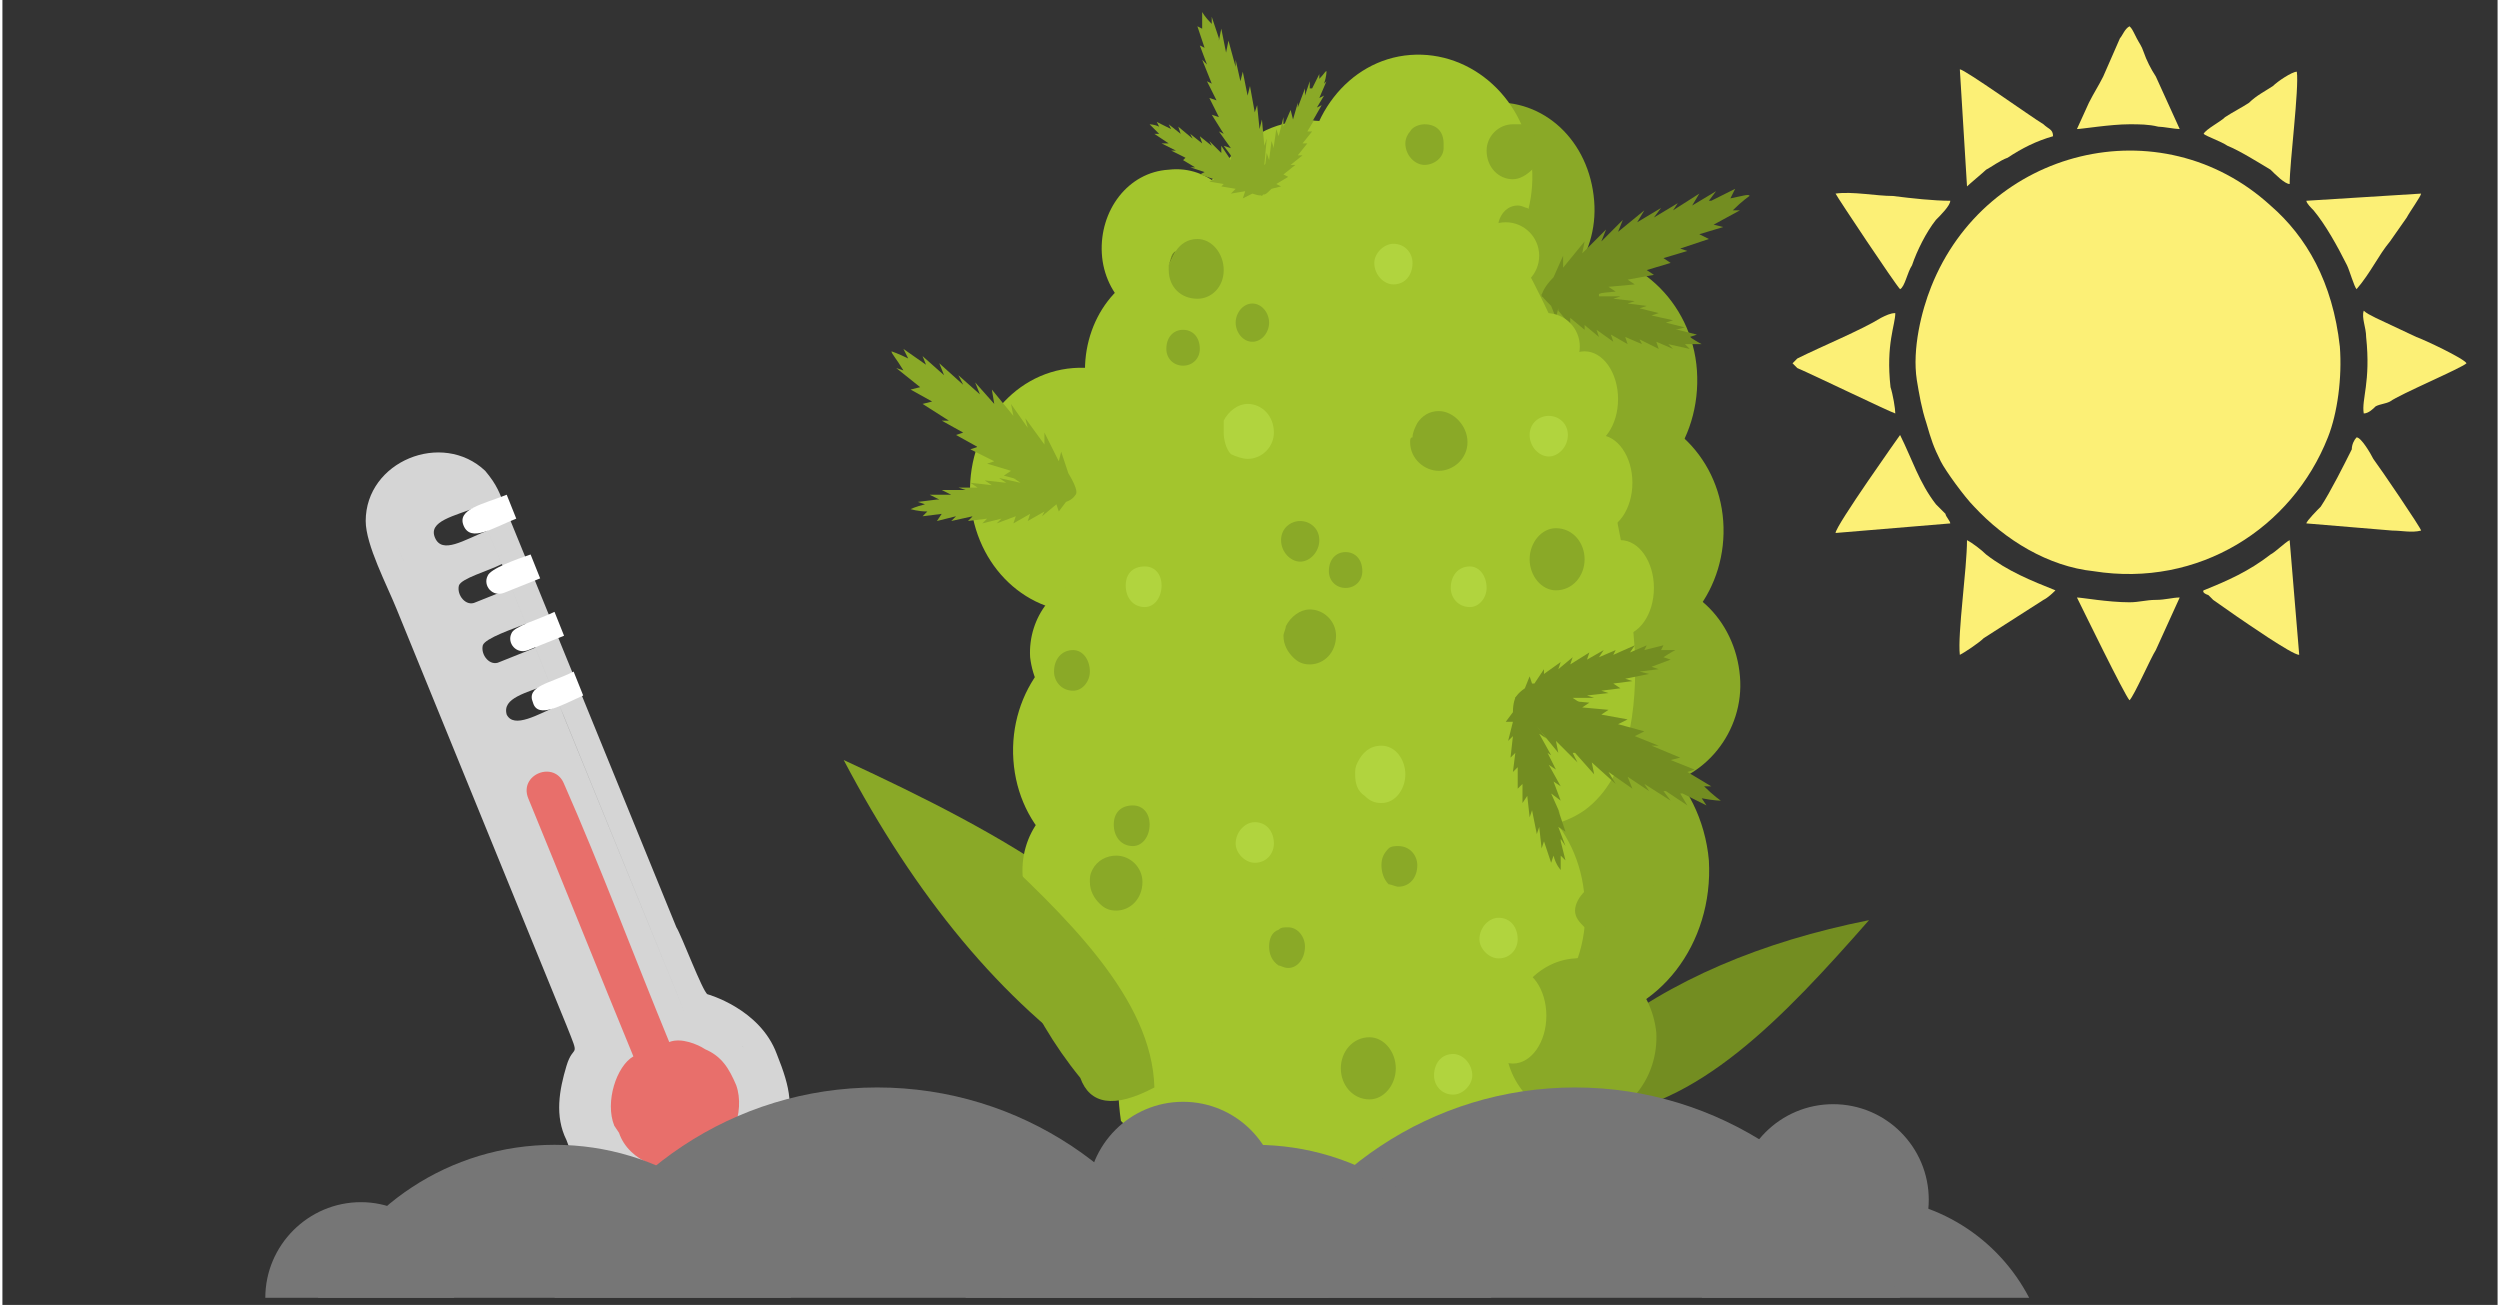<?xml version="1.0" encoding="UTF-8"?>
<!DOCTYPE svg PUBLIC "-//W3C//DTD SVG 1.1//EN" "http://www.w3.org/Graphics/SVG/1.1/DTD/svg11.dtd">
<!-- Creator: CorelDRAW 2017 -->
<svg xmlns="http://www.w3.org/2000/svg" xml:space="preserve" width="364px" height="190px" version="1.1" style="shape-rendering:geometricPrecision; text-rendering:geometricPrecision; image-rendering:optimizeQuality; fill-rule:evenodd; clip-rule:evenodd"
viewBox="0 0 10.44 5.46"
 xmlns:xlink="http://www.w3.org/1999/xlink">
 <rect x="0" y="0" width="10.44" height="5.46" fill="#333333" stroke="none"/>
 <defs>
  <style type="text/css">
   <![CDATA[
    .fil0 {fill:none}
    .fil12 {fill:#767676}
    .fil13 {fill:#FCF076}
    .fil1 {fill:#E86F6B}
    .fil2 {fill:#D5D5D5}
    .fil3 {fill:#738D21}
    .fil8 {fill:#8AA927}
    .fil5 {fill:#A3C52D}
    .fil4 {fill:#FECC00}
    .fil14 {fill:white}
    .fil11 {fill:#738D21;fill-rule:nonzero}
    .fil10 {fill:#738D22;fill-rule:nonzero}
    .fil7 {fill:#8AA927;fill-rule:nonzero}
    .fil9 {fill:#A3C52D;fill-rule:nonzero}
    .fil6 {fill:#B1D43E;fill-rule:nonzero}
   ]]>
  </style>
 </defs>
 <g id="Слой_x0020_1">
  <rect class="fil0" width="10.44" height="5.46"/>
  <path class="fil1" d="M2.58 4.39c-0.07,0.04 -0.07,0.21 -0.03,0.32l0.02 0.04c0.05,0.12 0.22,0.19 0.35,0.14l0.04 -0.01c0.12,-0.05 0.2,-0.22 0.15,-0.34 -0.03,-0.08 -0.06,-0.13 -0.14,-0.17 -0.04,-0.02 -0.11,-0.05 -0.16,-0.03 -0.15,-0.37 -0.36,-0.85 -0.51,-1.21 -0.05,-0.11 -0.21,-0.05 -0.17,0.06 0.15,0.37 0.3,0.84 0.45,1.2z"/>
  <path class="fil2" d="M2.64 4.42c-0.07,0.04 -0.12,0.19 -0.08,0.29l0.02 0.03c0.04,0.12 0.2,0.18 0.32,0.14l0.03 -0.02c0.12,-0.04 0.18,-0.21 0.14,-0.32 -0.03,-0.07 -0.06,-0.12 -0.13,-0.15 -0.03,-0.02 -0.1,-0.05 -0.15,-0.03 -0.14,-0.34 -0.29,-0.74 -0.44,-1.08 -0.04,-0.1 -0.19,-0.04 -0.15,0.06 0.14,0.34 0.3,0.74 0.44,1.08zm-0.35 -1.56l0.04 0.09 0.02 0.05 -0.02 -0.05 0.02 0.05 0.51 1.25 -0.53 -1.3c-0.09,0.04 -0.19,0.1 -0.22,0.04 -0.02,-0.07 0.08,-0.09 0.18,-0.13l-0.06 -0.15 -0.15 0.06c-0.04,0.02 -0.08,-0.03 -0.07,-0.07 0.01,-0.03 0.13,-0.07 0.18,-0.09l-0.06 -0.15 -0.15 0.06c-0.04,0.02 -0.08,-0.03 -0.07,-0.07 0.01,-0.03 0.12,-0.06 0.18,-0.09l-0.06 -0.14c-0.1,0.04 -0.19,0.1 -0.22,0.03 -0.03,-0.07 0.08,-0.09 0.18,-0.13 -0.04,-0.08 -0.12,-0.12 -0.18,-0.12 0.06,0 0.14,0.04 0.18,0.12l0.04 0.1 0.06 0.14 0.04 0.1 0.06 0.15 0.04 0.1 0.06 0.15c0,0 0,0 0,0zm0.75 1.47c0.01,0.01 0.01,0.01 0.02,0.01 -0.01,0 -0.01,0 -0.02,-0.01zm0.02 0.02c0.01,0 0.01,0.01 0.02,0.01 0.03,0.03 0.06,0.07 0.08,0.12 0.02,0.05 0.03,0.11 0.02,0.16 0.01,-0.05 0,-0.11 -0.02,-0.16 -0.02,-0.05 -0.05,-0.09 -0.08,-0.12 -0.01,0 -0.01,-0.01 -0.02,-0.01zm0.11 0.36c0,0.01 0,0.02 0,0.03 0,-0.01 0,-0.02 0,-0.03zm-0.07 0.15c-0.01,0 -0.01,0.01 -0.01,0.01 0,0 0,-0.01 0.01,-0.01zm-0.03 0.03c-0.01,0.01 -0.02,0.01 -0.02,0.02 0,-0.01 0.01,-0.01 0.02,-0.02zm-0.05 0.04c-0.01,0.01 -0.02,0.01 -0.03,0.02 0.01,-0.01 0.02,-0.01 0.03,-0.02zm-0.04 0.02c-0.03,0.02 -0.06,0.03 -0.1,0.04 -0.01,0 -0.03,0 -0.05,0 0.02,0 0.04,0 0.05,0 0.04,-0.01 0.07,-0.02 0.1,-0.04zm-0.17 0.04c-0.01,0 -0.02,0 -0.04,0 0.02,0 0.03,0 0.04,0zm-0.09 -0.01c-0.01,0 -0.02,-0.01 -0.03,-0.01 0.01,0 0.02,0.01 0.03,0.01zm-0.27 -0.43c0,0 0,-0.01 0,-0.02 0.01,-0.01 0.01,-0.03 0.02,-0.04 -0.01,0.01 -0.01,0.03 -0.02,0.04 0,0.01 0,0.02 0,0.02zm-0.76 -2.18c-0.02,-0.04 -0.03,-0.07 -0.04,-0.09 0.01,0.02 0.02,0.05 0.04,0.09zm-0.05 -0.12c0,-0.01 0,-0.02 0,-0.02l0 0 0 0c0,0 0,0.01 0,0.02zm-0.01 -0.08l0 0c0,-0.01 0.01,-0.02 0.01,-0.03 0,0.01 -0.01,0.02 -0.01,0.03l0 0zm0.02 -0.06c0,0 0,-0.01 0.01,-0.02 -0.01,0.01 -0.01,0.02 -0.01,0.02zm0.05 -0.06c0,0 0,-0.01 0,-0.01 0,0 0,0.01 0,0.01zm0.03 -0.02c0,-0.01 0.01,-0.01 0.01,-0.01 0,0 -0.01,0 -0.01,0.01zm0.02 -0.01c0.01,-0.01 0.01,-0.01 0.01,-0.01 0,0 0,0 -0.01,0.01zm0.03 -0.01c0,0 0.01,0 0.01,0 0,0 -0.01,0 -0.01,0zm0.01 0c0.01,0 0.01,0 0.01,-0.01 0,0.01 0,0.01 -0.01,0.01zm0.24 0.21l0.06 0.14 -0.06 -0.14zm0.1 0.24l0.06 0.15 -0.06 -0.15zm0.1 0.25l0.06 0.15 -0.06 -0.15zm0.13 2.06c0.05,0.14 0.1,0.21 0.23,0.28 0.11,0.06 0.25,0.08 0.37,0.03 0.14,-0.06 0.21,-0.11 0.28,-0.23 0.02,-0.05 0.01,-0.03 0.03,-0.08 0.04,-0.14 0.03,-0.21 -0.03,-0.36 -0.07,-0.19 -0.29,-0.25 -0.29,-0.25 -0.02,-0.01 -0.11,-0.25 -0.13,-0.28l-0.71 -1.74c-0.03,-0.08 -0.04,-0.11 -0.09,-0.17 -0.18,-0.17 -0.5,-0.04 -0.5,0.21 0,0.1 0.09,0.27 0.13,0.37l0.71 1.74c0.06,0.15 0.03,0.07 0,0.17 -0.03,0.1 -0.05,0.21 0,0.31z"/>
  <g id="_851067949664">
   <path class="fil3" d="M6.66 4.67c-0.12,-0.17 -0.11,-0.28 0.02,-0.33 0.3,-0.24 0.68,-0.4 1.13,-0.49 -0.36,0.41 -0.72,0.79 -1.15,0.82l0 0z"/>
   <path class="fil4" d="M5.92 2.19l0 0.06c0.24,0.06 0.49,0.29 0.73,0.34l0 -0.74c-0.24,0.05 -0.49,0.28 -0.73,0.34l0 0z"/>
   <path class="fil5" d="M5.02 4.19c-0.27,-0.02 -0.39,0.15 -0.34,0.5 0.25,0.26 0.83,0.38 1.14,0.14 0.36,0.24 0.73,0.18 0.96,-0.13 0.07,-0.43 -0.03,-0.53 -0.32,-0.61l-1.44 0.1z"/>
   <path class="fil6" d="M6.07 4.58c-0.05,0 -0.08,-0.04 -0.08,-0.08 0,-0.05 0.03,-0.09 0.08,-0.09 0.04,0 0.08,0.04 0.08,0.09 0,0.04 -0.04,0.08 -0.08,0.08z"/>
   <path class="fil7" d="M5.72 4.6c-0.07,0 -0.12,-0.06 -0.12,-0.13 0,-0.07 0.05,-0.13 0.12,-0.13 0.06,0 0.11,0.06 0.11,0.13 0,0.07 -0.05,0.13 -0.11,0.13z"/>
   <path class="fil8" d="M5.04 4.38c-0.18,0.23 -0.32,0.27 -0.43,0.1 -0.43,-0.29 -0.79,-0.73 -1.09,-1.3 0.67,0.31 1.3,0.65 1.52,1.2l0 0z"/>
   <path class="fil7" d="M7.14 3.6c-0.03,-0.34 -0.31,-0.6 -0.62,-0.57 -0.32,0.02 -0.56,0.33 -0.53,0.67 0.02,0.35 0.3,0.6 0.62,0.58 0.32,-0.03 0.55,-0.33 0.53,-0.68z"/>
   <path class="fil7" d="M7.27 2.83c-0.02,-0.24 -0.21,-0.42 -0.43,-0.4 -0.22,0.02 -0.38,0.23 -0.36,0.46 0.01,0.24 0.21,0.42 0.42,0.4 0.22,-0.02 0.39,-0.23 0.37,-0.46z"/>
   <path class="fil7" d="M7.2 2.18c-0.02,-0.28 -0.25,-0.49 -0.51,-0.47 -0.25,0.02 -0.45,0.27 -0.43,0.55 0.02,0.28 0.25,0.49 0.51,0.47 0.26,-0.02 0.45,-0.27 0.43,-0.55z"/>
   <path class="fil7" d="M7.09 1.55c-0.02,-0.29 -0.26,-0.51 -0.53,-0.49 -0.27,0.02 -0.47,0.28 -0.45,0.58 0.02,0.29 0.26,0.51 0.53,0.49 0.27,-0.03 0.47,-0.28 0.45,-0.58l0 0z"/>
   <path class="fil7" d="M6.66 0.84c-0.02,-0.25 -0.21,-0.43 -0.44,-0.41 -0.22,0.02 -0.39,0.23 -0.37,0.48 0.02,0.24 0.21,0.42 0.44,0.4 0.22,-0.02 0.39,-0.23 0.37,-0.47l0 0z"/>
   <path class="fil9" d="M6.4 0.7c-0.02,-0.28 -0.25,-0.49 -0.51,-0.47 -0.26,0.02 -0.45,0.27 -0.43,0.55 0.02,0.28 0.25,0.49 0.51,0.47 0.26,-0.02 0.45,-0.27 0.43,-0.55z"/>
   <path class="fil9" d="M5.2 1.01c-0.01,-0.18 -0.15,-0.32 -0.32,-0.3 -0.17,0.01 -0.29,0.17 -0.28,0.35 0.01,0.18 0.16,0.32 0.33,0.3 0.16,-0.01 0.29,-0.17 0.27,-0.35z"/>
   <path class="fil9" d="M5.3 1.5c-0.01,-0.23 -0.2,-0.4 -0.41,-0.39 -0.22,0.02 -0.37,0.23 -0.36,0.46 0.02,0.23 0.21,0.4 0.42,0.38 0.21,-0.01 0.37,-0.22 0.35,-0.45l0 0z"/>
   <path class="fil9" d="M4.98 2.01c-0.02,-0.28 -0.24,-0.49 -0.5,-0.47 -0.26,0.02 -0.45,0.27 -0.43,0.55 0.02,0.28 0.24,0.49 0.5,0.47 0.26,-0.02 0.45,-0.27 0.43,-0.55z"/>
   <path class="fil9" d="M4.87 2.7c-0.01,-0.17 -0.15,-0.29 -0.31,-0.28 -0.15,0.01 -0.27,0.16 -0.26,0.33 0.02,0.17 0.15,0.3 0.31,0.28 0.15,-0.01 0.27,-0.16 0.26,-0.33z"/>
   <path class="fil9" d="M5.19 3.1c-0.02,-0.29 -0.25,-0.51 -0.52,-0.48 -0.26,0.02 -0.46,0.27 -0.44,0.56 0.02,0.29 0.25,0.5 0.52,0.48 0.26,-0.02 0.46,-0.28 0.44,-0.56z"/>
   <path class="fil9" d="M4.89 3.62c-0.01,-0.18 -0.16,-0.32 -0.34,-0.31 -0.17,0.02 -0.3,0.18 -0.28,0.37 0.01,0.19 0.16,0.33 0.34,0.31 0.17,-0.01 0.3,-0.18 0.28,-0.37z"/>
   <path class="fil9" d="M6.14 3.45c-0.04,-0.48 -0.42,-0.83 -0.86,-0.79 -0.43,0.03 -0.76,0.45 -0.73,0.93 0.04,0.47 0.42,0.83 0.86,0.79 0.44,-0.04 0.76,-0.46 0.73,-0.93z"/>
   <path class="fil9" d="M5.08 4.22c-0.02,-0.18 -0.17,-0.32 -0.34,-0.31 -0.17,0.02 -0.3,0.18 -0.29,0.37 0.02,0.19 0.17,0.33 0.34,0.31 0.17,-0.01 0.3,-0.18 0.29,-0.37z"/>
   <path class="fil9" d="M6.62 3.76c-0.02,-0.31 -0.27,-0.54 -0.55,-0.51 -0.28,0.02 -0.49,0.29 -0.47,0.6 0.02,0.31 0.27,0.53 0.55,0.51 0.29,-0.02 0.5,-0.29 0.47,-0.6l0 0z"/>
   <path class="fil9" d="M5.71 3.53c-0.06,0.01 -0.12,0.01 -0.17,0 -0.19,-0.05 -0.26,-0.29 -0.42,-0.41 -0.1,-0.08 -0.23,-0.11 -0.34,-0.18 -0.19,-0.12 -0.27,-0.38 -0.26,-0.61 0,-0.24 0.08,-0.47 0.17,-0.69 0.06,-0.16 0.12,-0.32 0.18,-0.49 0.1,-0.28 0.26,-0.61 0.54,-0.64 0.1,-0.02 0.2,0.02 0.31,0.02 0.07,0.01 0.15,0 0.22,0.03 0.08,0.03 0.14,0.1 0.19,0.17 0.41,0.57 0.65,1.27 0.7,1.99 0.01,0.24 -0.02,0.53 -0.21,0.67 -0.1,0.07 -0.22,0.08 -0.34,0.09 -0.19,0.02 -0.38,0.04 -0.57,0.05l0 0z"/>
   <path class="fil10" d="M4.88 1.11c0.01,-0.03 0.01,-0.05 0.03,-0.06 -0.01,0.02 -0.02,0.04 -0.03,0.06z"/>
   <path class="fil11" d="M6.86 1.13c0,0 0,0 0.01,0l0 0 -0.01 0 0 0zm0.3 -0.19l0.11 -0.06 -0.03 0c0.04,-0.04 0.07,-0.06 0.07,-0.06 0,-0.01 -0.03,0 -0.08,0.01l0.02 -0.04 -0.1 0.05 -0.01 0 0.03 -0.04 -0.1 0.06 0 0 0.03 -0.05 -0.11 0.07 0 0 0.02 -0.03 -0.1 0.06 0 0 0.03 -0.04 -0.1 0.06 0.03 -0.05 -0.11 0.09 0.02 -0.05 -0.09 0.09 0 0 0.02 -0.05 -0.1 0.1 0.01 -0.05 -0.09 0.11 0 -0.05 -0.04 0.09c-0.04,0.04 -0.05,0.07 -0.05,0.08 0,0 0.02,0.01 0.07,0.01l0.06 0.03 -0.01 -0.05 0 0 0.1 0.02 -0.02 -0.02 0.11 -0.01 -0.03 -0.02 0 0 0.11 -0.01 -0.03 -0.02 0.11 -0.02 -0.03 -0.02 0.1 -0.03 -0.03 -0.02 0.1 -0.03 -0.03 -0.01 0.12 -0.04 -0.04 -0.02 0.1 -0.03 -0.04 -0.01 0 0z"/>
   <path class="fil11" d="M6.72 1.39l0.01 0 0 0 -0.01 0 0 0zm0.25 0.05l0.09 0.02 -0.02 -0.02c0.04,0 0.07,0 0.07,0 0,0 -0.02,-0.01 -0.05,-0.03l0.03 -0.01 -0.08 -0.02 -0.01 0 0.04 -0.01 -0.08 -0.02 0 0 0.03 -0.01 -0.09 -0.02 0 0 0.03 -0.01 -0.08 -0.02 0 0 0.03 -0.01 -0.08 -0.01 0.03 -0.01 -0.09 -0.01 0.03 -0.01 -0.09 0 0 -0.01 0.03 -0.01 -0.1 0 0.03 -0.02 -0.09 0.02 0.02 -0.03 -0.07 0.03c-0.03,0 -0.05,0.01 -0.06,0.01 0,0.01 0.01,0.02 0.04,0.05l0.02 0.05 0.01 -0.04 0 0.01 0.05 0.06 0 -0.03 0.06 0.05 0 -0.02 0 0 0.06 0.05 -0.01 -0.03 0.07 0.05 -0.01 -0.03 0.07 0.04 -0.01 -0.03 0.07 0.03 -0.01 -0.02 0.08 0.04 -0.01 -0.03 0.07 0.03 -0.02 -0.02 0 0z"/>
   <path class="fil7" d="M4.09 1.88l0 0 0.01 0 -0.01 0 0 0zm-0.29 -0.25l0.09 0.05 -0.04 0.01 0.11 0.07 -0.03 0 0.09 0.05 -0.03 0.01 0.09 0.05 -0.03 0.01 0.1 0.05 -0.03 0.01 0.1 0.03 0 0 -0.03 0.02 0.11 0.03 -0.03 0.02 0.1 0 0 0 -0.02 0.04 0.07 -0.02c0.05,0.02 0.07,0.01 0.07,0.01 0.01,-0.01 0,-0.04 -0.03,-0.09l-0.03 -0.09 -0.01 0.04 -0.06 -0.12 0 0.05 -0.08 -0.11 0.01 0.04 0 0 -0.07 -0.1 0.01 0.05 -0.09 -0.11 0.01 0.06 -0.08 -0.09 0.02 0.05 0 0 -0.09 -0.08 0.02 0.04 0 0 -0.1 -0.09 0.02 0.05 0 0 -0.09 -0.08 0.02 0.05 0 -0.01 -0.1 -0.07 0.02 0.04c-0.04,-0.02 -0.07,-0.03 -0.07,-0.03 0,0.01 0.02,0.03 0.05,0.08l-0.03 -0.01 0.1 0.08 -0.04 0.01 0 0z"/>
   <path class="fil7" d="M4.18 2.16l0 0 0.01 0 -0.01 0zm-0.27 0.02l0.08 -0.02 -0.02 0.02 0.09 -0.02 -0.02 0.02 0.08 -0.01 -0.02 0.02 0.08 -0.02 -0.02 0.02 0.08 -0.03 -0.01 0.03 0.07 -0.04 0 0 -0.01 0.03 0.07 -0.04 -0.01 0.02 0.06 -0.05 0 0 0.01 0.03 0.03 -0.04c0.03,-0.01 0.04,-0.03 0.04,-0.03 0,-0.01 -0.02,-0.02 -0.06,-0.03l-0.05 -0.04 0.01 0.03 -0.09 -0.04 0.02 0.03 -0.09 -0.02 0.03 0.02 0 0 -0.09 -0.02 0.03 0.02 -0.09 -0.01 0.03 0.02 -0.09 -0.01 0.03 0.02 0 0 -0.08 0 0.03 0.01 0 0 -0.1 0 0.04 0.02 0 0 -0.09 0 0.04 0.02 -0.01 0 -0.08 0.01 0.03 0.01c-0.04,0.01 -0.06,0.02 -0.06,0.02 0,0 0.03,0.01 0.07,0.01l-0.02 0.02 0.08 -0.01 -0.02 0.03 0 0z"/>
   <path class="fil7" d="M5.09 0.49l0 0c0.01,0.01 0.01,0.01 0.01,0.01l-0.01 -0.01zm-0.08 -0.3l0.03 0.08 -0.02 -0.02 0.04 0.1 -0.02 -0.01 0.04 0.08 -0.03 -0.01 0.04 0.08 -0.03 -0.01 0.05 0.08 -0.02 -0.01 0.05 0.07 0 0 -0.03 -0.01 0.06 0.08 -0.03 0 0.07 0.05 0 0 -0.03 0.02 0.05 0.02c0.02,0.03 0.04,0.04 0.04,0.04 0.01,-0.01 0.02,-0.03 0.02,-0.08l0.02 -0.07 -0.03 0.02 0.01 -0.11 -0.01 0.03 -0.01 -0.11 -0.01 0.04 0 0 -0.01 -0.1 -0.01 0.03 -0.02 -0.11 -0.01 0.04 -0.02 -0.1 -0.01 0.04 0 0 -0.02 -0.09 0 0.03 0 0 -0.03 -0.11 -0.01 0.05 0 0 -0.02 -0.1 -0.01 0.05 0 -0.01 -0.03 -0.09 0 0.03c-0.03,-0.03 -0.04,-0.05 -0.04,-0.05 0,0 0,0.03 0,0.07l-0.02 -0.01 0.03 0.09 -0.02 -0.01 0 0z"/>
   <path class="fil7" d="M5.03 0.73l0 0 0.01 0 -0.01 0zm-0.18 -0.13l0.06 0.03 -0.02 0 0.06 0.03 -0.01 0.01 0.05 0.03 -0.02 0 0.06 0.02 -0.02 0.01 0.06 0.02 -0.02 0.01 0.06 0.01 0 0 -0.01 0.01 0.06 0.01 -0.02 0.02 0.06 -0.01 0 0 -0.01 0.03 0.04 -0.02c0.03,0.01 0.04,0.01 0.04,0 0,0 0,-0.02 -0.02,-0.04l-0.02 -0.06 -0.01 0.03 -0.04 -0.07 0.01 0.03 -0.05 -0.06 0 0.03 0 0 -0.04 -0.06 0 0.03 -0.05 -0.05 0.01 0.02 -0.05 -0.04 0.01 0.03 0 0 -0.05 -0.04 0.01 0.02 0 0 -0.06 -0.05 0.01 0.03 0 0 -0.05 -0.04 0.01 0.02 0 0 -0.06 -0.03 0.01 0.02c-0.02,-0.01 -0.04,-0.01 -0.04,-0.01 0,0 0.01,0.01 0.04,0.04l-0.02 0 0.06 0.04 -0.03 0 0 0z"/>
   <path class="fil7" d="M5.44 0.61l0 0 0 -0.01 0 0.01zm0.07 -0.2l0.03 -0.07 -0.01 0.01c0.01,-0.03 0.01,-0.05 0.01,-0.05 0,-0.01 -0.01,0.01 -0.03,0.03l0 -0.02 -0.03 0.06 -0.01 0 0 -0.03 -0.02 0.06 0 0 0 -0.03 -0.03 0.08 0 0 0 -0.02 -0.02 0.07 0 0 -0.01 -0.04 -0.03 0.07 0 -0.04 -0.02 0.08 -0.01 -0.03 -0.01 0.07 0 0.01 -0.01 -0.03 -0.01 0.08 -0.01 -0.03 -0.01 0.08 -0.01 -0.02 0 0.06c0,0.03 0,0.05 0,0.05 0.01,0.01 0.02,0 0.04,-0.02l0.04 -0.01 -0.02 -0.01 0 0 0.05 -0.03 -0.02 -0.01 0.05 -0.04 -0.02 0 0 0 0.05 -0.04 -0.02 0 0.04 -0.05 -0.02 0 0.04 -0.05 -0.02 0 0.03 -0.05 -0.01 0.01 0.04 -0.07 -0.02 0.01 0.03 -0.05 -0.02 0.01 0 0z"/>
   <path class="fil11" d="M6.76 3.03l-0.01 0c0,0 0,0 0,0l0.01 0zm0.32 0.19l-0.1 -0.04 0.04 -0.01 -0.12 -0.05 0.03 0 -0.1 -0.04 0.04 -0.02 -0.11 -0.03 0.04 -0.02 -0.11 -0.02 0.03 -0.02 -0.11 -0.01 0 0 0.03 -0.02 -0.11 -0.01 0.03 -0.03 -0.11 0.02 0 0 0.01 -0.04 -0.05 0.03c-0.05,0 -0.08,0 -0.08,0.01 0,0 0.01,0.03 0.05,0.08l0.04 0.09 0 -0.05 0.09 0.11 -0.01 -0.05 0.09 0.09 -0.02 -0.04 0.01 0 0.08 0.09 -0.01 -0.05 0.1 0.09 -0.03 -0.05 0.1 0.07 -0.02 -0.05 0 0 0.09 0.06 -0.02 -0.03 0 0 0.11 0.07 -0.03 -0.04 0.01 0 0.09 0.06 -0.03 -0.05 0.01 0 0.1 0.05 -0.02 -0.03c0.05,0.01 0.08,0.01 0.08,0.01 0,0 -0.03,-0.02 -0.07,-0.06l0.03 0 -0.1 -0.06 0.03 -0.01 0 0z"/>
   <path class="fil11" d="M6.62 2.76l0 0 -0.01 0.01 0.01 -0.01zm0.26 -0.06l-0.07 0.03 0.02 -0.03 -0.09 0.04 0.01 -0.02 -0.07 0.03 0.02 -0.03 -0.07 0.04 0.01 -0.03 -0.08 0.05 0.01 -0.03 -0.06 0.05 0 0 0.01 -0.03 -0.07 0.05 0 -0.02 -0.04 0.06 -0.01 0 -0.01 -0.03 -0.02 0.05c-0.03,0.02 -0.04,0.04 -0.04,0.04 0.01,0 0.03,0.01 0.07,0.02l0.06 0.02 -0.02 -0.02 0.09 0.02 -0.03 -0.02 0.1 0 -0.03 -0.02 0 0 0.09 0 -0.03 -0.01 0.09 -0.01 -0.03 -0.01 0.08 -0.01 -0.03 -0.02 0 0 0.08 -0.01 -0.03 -0.01 0 0 0.1 -0.02 -0.04 -0.01 0 0 0.08 -0.01 -0.03 -0.01 0 0 0.08 -0.03 -0.03 -0.01c0.03,-0.02 0.05,-0.03 0.05,-0.03 0,0 -0.03,0 -0.06,0l0.01 -0.02 -0.08 0.02 0.01 -0.02 0 0z"/>
   <path class="fil11" d="M6.36 3.26l0 0.01 0 0 0 -0.01zm0.09 0.26l0.03 0.09 0.01 -0.03c0.01,0.04 0.03,0.06 0.03,0.06 0,0 0,-0.02 0,-0.06l0.02 0.02 -0.02 -0.08 0 -0.01 0.02 0.03 -0.03 -0.08 0 0 0.03 0.02 -0.03 -0.09 0 0 0.01 0.02 -0.04 -0.09 0 0 0.04 0.03 -0.03 -0.08 0.03 0.02 -0.05 -0.09 0.03 0.02 -0.04 -0.08 -0.01 0 0.03 0.02 -0.05 -0.09 0.03 0.02 -0.06 -0.08 0.03 0 -0.05 -0.04c-0.03,-0.03 -0.04,-0.05 -0.05,-0.05 0,0 -0.01,0.02 -0.01,0.06l-0.03 0.04 0.03 0 0 0 -0.02 0.08 0.02 -0.02 -0.01 0.09 0.02 -0.02 0 0 -0.01 0.08 0.02 -0.02 0 0.09 0.02 -0.02 0 0.08 0.02 -0.03 0.01 0.09 0.01 -0.03 0.02 0.1 0.01 -0.03 0.01 0.09 0.01 -0.03 0 0z"/>
   <path class="fil7" d="M6.83 1.98c-0.03,0 -0.06,-0.03 -0.06,-0.07 0,-0.03 0.03,-0.07 0.06,-0.07 0.04,0 0.06,0.04 0.06,0.07 0,0.04 -0.02,0.07 -0.06,0.07z"/>
   <path class="fil7" d="M5 1.25c-0.07,0 -0.12,-0.05 -0.12,-0.12 0,-0.01 0,-0.02 0,-0.02 0.01,-0.02 0.02,-0.04 0.03,-0.06 0.02,-0.03 0.05,-0.05 0.09,-0.05 0.06,0 0.11,0.06 0.11,0.13 0,0.07 -0.05,0.12 -0.11,0.12z"/>
   <path class="fil7" d="M5.23 1.43c-0.04,0 -0.07,-0.04 -0.07,-0.08 0,-0.04 0.03,-0.08 0.07,-0.08 0.04,0 0.07,0.04 0.07,0.08 0,0.04 -0.03,0.08 -0.07,0.08z"/>
   <path class="fil7" d="M6.85 3.72c-0.06,0 -0.11,-0.05 -0.11,-0.12 0,-0.07 0.05,-0.13 0.11,-0.13 0.07,0 0.12,0.06 0.12,0.13 0,0.07 -0.05,0.12 -0.12,0.12z"/>
   <path class="fil7" d="M6.66 3.89c-0.01,0 -0.03,0 -0.04,-0.01 -0.02,-0.02 -0.04,-0.04 -0.04,-0.07 0,-0.03 0.02,-0.06 0.04,-0.08 0.01,-0.01 0.03,-0.01 0.04,-0.01 0.05,0 0.08,0.04 0.08,0.09 0,0.04 -0.03,0.08 -0.08,0.08l0 0z"/>
   <path class="fil7" d="M4.48 2.89c-0.05,0 -0.08,-0.04 -0.08,-0.08 0,-0.05 0.03,-0.09 0.08,-0.09 0.04,0 0.07,0.04 0.07,0.09 0,0.04 -0.03,0.08 -0.07,0.08z"/>
   <path class="fil7" d="M4.66 3.81c-0.03,0 -0.05,-0.01 -0.07,-0.03 -0.02,-0.02 -0.04,-0.05 -0.04,-0.09 0,-0.02 0,-0.03 0.01,-0.05 0.02,-0.04 0.06,-0.06 0.1,-0.06 0.06,0 0.11,0.05 0.11,0.11 0,0.07 -0.05,0.12 -0.11,0.12l0 0z"/>
   <path class="fil7" d="M4.73 3.54c-0.05,0 -0.08,-0.04 -0.08,-0.09 0,-0.05 0.03,-0.08 0.08,-0.08 0.04,0 0.07,0.03 0.07,0.08 0,0.05 -0.03,0.09 -0.07,0.09z"/>
   <path class="fil7" d="M6.95 2.18c-0.04,0 -0.08,-0.04 -0.08,-0.08 0,-0.05 0.04,-0.09 0.08,-0.09 0.04,0 0.08,0.04 0.08,0.09 0,0.04 -0.04,0.08 -0.08,0.08z"/>
   <path class="fil7" d="M6.36 0.52c0.04,0.02 0.07,0.06 0.07,0.11 0,0.03 -0.01,0.06 -0.03,0.08 -0.02,0.02 -0.05,0.04 -0.08,0.04 -0.06,0 -0.11,-0.05 -0.11,-0.12 0,-0.06 0.05,-0.11 0.11,-0.11 0.01,0 0.03,0 0.04,0zm-0.41 0.17c-0.04,0 -0.08,-0.04 -0.08,-0.09 0,-0.02 0.01,-0.04 0.02,-0.05 0.01,-0.02 0.04,-0.03 0.06,-0.03 0.05,0 0.08,0.03 0.08,0.08 0,0.01 0,0.02 0,0.02 0,0.04 -0.04,0.07 -0.08,0.07l0 0zm0.37 0.35c-0.03,-0.01 -0.06,-0.05 -0.06,-0.09 0,-0.01 0,-0.01 0,-0.02 0.01,-0.04 0.04,-0.07 0.08,-0.07 0.02,0 0.03,0.01 0.04,0.01 0.03,0.02 0.05,0.05 0.05,0.08 0,0.05 -0.04,0.09 -0.09,0.09 0,0 -0.01,0 -0.02,0z"/>
   <path class="fil7" d="M4.94 1.53c-0.04,0 -0.07,-0.03 -0.07,-0.07 0,-0.05 0.03,-0.08 0.07,-0.08 0.04,0 0.07,0.03 0.07,0.08 0,0.04 -0.03,0.07 -0.07,0.07z"/>
   <path class="fil7" d="M5.43 2.35c-0.04,0 -0.08,-0.04 -0.08,-0.09 0,-0.05 0.04,-0.08 0.08,-0.08 0.04,0 0.08,0.03 0.08,0.08 0,0.05 -0.04,0.09 -0.08,0.09z"/>
   <path class="fil7" d="M5.62 2.46c-0.04,0 -0.07,-0.03 -0.07,-0.07 0,-0.05 0.03,-0.08 0.07,-0.08 0.04,0 0.07,0.03 0.07,0.08 0,0.04 -0.03,0.07 -0.07,0.07z"/>
   <path class="fil7" d="M6.01 1.97c-0.06,0 -0.12,-0.05 -0.12,-0.12 0,-0.01 0,-0.02 0.01,-0.02 0,-0.02 0.01,-0.04 0.02,-0.06 0.02,-0.03 0.05,-0.05 0.09,-0.05 0.06,0 0.12,0.06 0.12,0.13 0,0.07 -0.06,0.12 -0.12,0.12z"/>
   <path class="fil7" d="M5.47 2.78c-0.03,0 -0.05,-0.01 -0.07,-0.03 -0.02,-0.02 -0.04,-0.05 -0.04,-0.09 0,-0.01 0.01,-0.03 0.01,-0.04 0.02,-0.04 0.06,-0.07 0.1,-0.07 0.06,0 0.11,0.05 0.11,0.11 0,0.07 -0.05,0.12 -0.11,0.12l0 0z"/>
   <path class="fil7" d="M5.38 4.05c-0.02,0 -0.03,-0.01 -0.04,-0.01 -0.03,-0.02 -0.04,-0.05 -0.04,-0.08 0,-0.03 0.01,-0.06 0.04,-0.07 0.01,-0.01 0.02,-0.01 0.04,-0.01 0.04,0 0.07,0.04 0.07,0.08 0,0.05 -0.03,0.09 -0.07,0.09l0 0z"/>
   <path class="fil7" d="M5.84 3.71c-0.01,0 -0.03,-0.01 -0.04,-0.01 -0.02,-0.02 -0.03,-0.05 -0.03,-0.08 0,-0.03 0.01,-0.05 0.03,-0.07 0.01,-0.01 0.03,-0.01 0.04,-0.01 0.05,0 0.08,0.04 0.08,0.08 0,0.05 -0.03,0.09 -0.08,0.09l0 0z"/>
   <path class="fil8" d="M4.82 4.55c-0.17,0.09 -0.27,0.07 -0.31,-0.04 -0.22,-0.27 -0.36,-0.61 -0.42,-1.01 0.37,0.34 0.72,0.68 0.73,1.05z"/>
   <path class="fil7" d="M6.92 4.32c-0.02,-0.19 -0.17,-0.33 -0.34,-0.31 -0.17,0.01 -0.3,0.18 -0.29,0.37 0.01,0.18 0.17,0.32 0.34,0.31 0.17,-0.02 0.3,-0.18 0.29,-0.37l0 0z"/>
   <path class="fil7" d="M6.5 2.47c-0.06,0 -0.11,-0.06 -0.11,-0.13 0,-0.07 0.05,-0.13 0.11,-0.13 0.07,0 0.12,0.06 0.12,0.13 0,0.07 -0.05,0.13 -0.12,0.13z"/>
   <circle class="fil5" cx="6.46" cy="1.45" r="0.14"/>
   <ellipse class="fil5" cx="6.68" cy="2.02" rx="0.14" ry="0.2"/>
   <ellipse class="fil5" cx="6.77" cy="2.46" rx="0.14" ry="0.2"/>
   <ellipse class="fil5" cx="6.62" cy="1.67" rx="0.14" ry="0.2"/>
   <path class="fil6" d="M5.82 1.19c-0.04,0 -0.08,-0.04 -0.08,-0.09 0,-0.04 0.04,-0.08 0.08,-0.08 0.05,0 0.08,0.04 0.08,0.08 0,0.05 -0.03,0.09 -0.08,0.09z"/>
   <path class="fil6" d="M6.47 1.91c-0.04,0 -0.08,-0.04 -0.08,-0.09 0,-0.05 0.04,-0.08 0.08,-0.08 0.04,0 0.08,0.03 0.08,0.08 0,0.05 -0.04,0.09 -0.08,0.09z"/>
   <path class="fil6" d="M6.26 4.01c-0.04,0 -0.08,-0.04 -0.08,-0.08 0,-0.05 0.04,-0.09 0.08,-0.09 0.05,0 0.08,0.04 0.08,0.09 0,0.04 -0.03,0.08 -0.08,0.08z"/>
   <path class="fil6" d="M5.24 3.61c-0.04,0 -0.08,-0.04 -0.08,-0.08 0,-0.05 0.04,-0.09 0.08,-0.09 0.05,0 0.08,0.04 0.08,0.09 0,0.04 -0.03,0.08 -0.08,0.08z"/>
   <path class="fil6" d="M4.78 2.54c-0.05,0 -0.08,-0.04 -0.08,-0.09 0,-0.05 0.03,-0.08 0.08,-0.08 0.04,0 0.07,0.03 0.07,0.08 0,0.05 -0.03,0.09 -0.07,0.09z"/>
   <path class="fil6" d="M6.14 2.54c-0.05,0 -0.08,-0.04 -0.08,-0.08 0,-0.05 0.03,-0.09 0.08,-0.09 0.04,0 0.07,0.04 0.07,0.09 0,0.04 -0.03,0.08 -0.07,0.08z"/>
   <path class="fil6" d="M5.21 1.92c-0.02,0 -0.05,-0.01 -0.07,-0.02 -0.02,-0.02 -0.03,-0.06 -0.03,-0.09 0,-0.02 0,-0.03 0,-0.05 0.02,-0.04 0.06,-0.07 0.1,-0.07 0.06,0 0.11,0.05 0.11,0.12 0,0.06 -0.05,0.11 -0.11,0.11l0 0z"/>
   <path class="fil6" d="M5.77 3.36c-0.03,0 -0.05,-0.01 -0.07,-0.03 -0.03,-0.02 -0.04,-0.05 -0.04,-0.09 0,-0.02 0,-0.03 0.01,-0.05 0.02,-0.04 0.05,-0.07 0.1,-0.07 0.06,0 0.1,0.06 0.1,0.12 0,0.06 -0.04,0.12 -0.1,0.12l0 0z"/>
   <circle class="fil5" cx="6.29" cy="1.07" r="0.14"/>
   <ellipse class="fil5" cx="6.32" cy="4.25" rx="0.14" ry="0.2"/>
  </g>
  <g id="_851067966464">
   <path class="fil12" d="M8.48 5.43c-0.13,-0.25 -0.39,-0.42 -0.69,-0.42 -0.3,0 -0.55,0.17 -0.68,0.42l1.37 0z"/>
   <circle class="fil12" cx="7.66" cy="5.02" r="0.4"/>
   <path class="fil12" d="M7.94 5.43c-0.24,-0.52 -0.76,-0.88 -1.36,-0.88 -0.6,0 -1.12,0.36 -1.35,0.88l2.71 0z"/>
   <path class="fil12" d="M6.23 5.43c-0.18,-0.38 -0.55,-0.64 -0.99,-0.64 -0.44,0 -0.82,0.26 -1,0.64l1.99 0z"/>
   <path class="fil12" d="M4.82 5.43l0 0c0,-0.22 -0.18,-0.4 -0.4,-0.4 -0.22,0 -0.39,0.18 -0.39,0.4l0 0 0.79 0z"/>
   <path class="fil12" d="M7.89 5.27l0 0c0,-0.22 -0.18,-0.4 -0.4,-0.4 -0.22,0 -0.39,0.18 -0.39,0.4l0 0 0.79 0z"/>
  </g>
  <g id="_851067903168">
   <path class="fil13" d="M8.01 1.59c0.01,0.06 0.02,0.12 0.04,0.18 0.02,0.07 0.03,0.1 0.06,0.16 0.02,0.04 0.1,0.15 0.14,0.19 0.13,0.14 0.31,0.25 0.5,0.27 0.44,0.07 0.83,-0.18 0.98,-0.56 0.04,-0.1 0.06,-0.25 0.05,-0.38 -0.03,-0.27 -0.14,-0.46 -0.29,-0.59 -0.46,-0.42 -1.19,-0.24 -1.42,0.34 -0.04,0.1 -0.08,0.26 -0.06,0.39z"/>
   <path class="fil13" d="M9.85 1.83c-0.01,0.01 -0.02,0.03 -0.02,0.05 -0.03,0.06 -0.09,0.18 -0.13,0.24 -0.01,0.01 -0.06,0.06 -0.06,0.07l0.36 0.03c0.04,0 0.08,0.01 0.12,0 0,-0.01 -0.17,-0.26 -0.2,-0.3 -0.01,-0.02 -0.05,-0.09 -0.07,-0.09z"/>
   <path class="fil13" d="M10.1 1.41l-0.17 -0.08c-0.02,-0.01 -0.04,-0.02 -0.05,-0.03 -0.01,0.03 0.01,0.07 0.01,0.11 0.02,0.19 -0.02,0.26 -0.01,0.32 0.02,0 0.04,-0.02 0.05,-0.03 0.02,-0.01 0.04,-0.01 0.06,-0.02 0.04,-0.03 0.3,-0.14 0.32,-0.16 -0.01,-0.02 -0.18,-0.1 -0.21,-0.11z"/>
   <path class="fil13" d="M7.67 0.81c0.01,0.02 0.25,0.38 0.27,0.4 0.02,-0.01 0.03,-0.07 0.05,-0.1 0.02,-0.06 0.06,-0.14 0.1,-0.19 0.02,-0.02 0.06,-0.06 0.06,-0.08 -0.07,0 -0.16,-0.01 -0.24,-0.02 -0.07,0 -0.17,-0.02 -0.24,-0.01z"/>
   <path class="fil13" d="M9.21 2.47c0,0 -0.01,0.01 0.02,0.02 0.01,0.01 0.01,0.01 0.02,0.02l0.1 0.07c0.03,0.02 0.23,0.16 0.26,0.16l-0.04 -0.48c-0.02,0.01 -0.06,0.05 -0.08,0.06 -0.09,0.07 -0.18,0.11 -0.28,0.15z"/>
   <path class="fil13" d="M8.19 2.74c0.02,-0.01 0.08,-0.05 0.1,-0.07l0.25 -0.16c0.02,-0.01 0.04,-0.03 0.05,-0.04 -0.1,-0.04 -0.2,-0.08 -0.29,-0.15 -0.02,-0.02 -0.06,-0.05 -0.08,-0.06 0,0.12 -0.04,0.39 -0.03,0.48z"/>
   <path class="fil13" d="M9.85 1.21c0.06,-0.07 0.09,-0.14 0.14,-0.2 0.02,-0.03 0.05,-0.07 0.07,-0.1 0.01,-0.02 0.06,-0.09 0.06,-0.1l-0.48 0.03c0,0.01 0.02,0.03 0.03,0.04 0.05,0.06 0.1,0.15 0.14,0.23 0.01,0.02 0.03,0.09 0.04,0.1z"/>
   <path class="fil13" d="M8.68 2.5c0.02,0.04 0.2,0.41 0.22,0.43 0.02,-0.02 0.09,-0.18 0.11,-0.21l0.1 -0.22c-0.03,0 -0.06,0.01 -0.1,0.01 -0.04,0 -0.07,0.01 -0.11,0.01 -0.09,0 -0.2,-0.02 -0.22,-0.02z"/>
   <path class="fil13" d="M8.15 2.19c0,-0.01 -0.02,-0.03 -0.02,-0.04 -0.01,-0.01 -0.03,-0.03 -0.04,-0.04 -0.07,-0.09 -0.1,-0.19 -0.15,-0.29 0,0 -0.27,0.38 -0.27,0.41l0.48 -0.04z"/>
   <path class="fil13" d="M8.68 0.54c0.02,0 0.14,-0.02 0.22,-0.02 0.04,0 0.08,0 0.12,0.01 0.02,0 0.07,0.01 0.09,0.01l-0.1 -0.22c-0.02,-0.03 -0.04,-0.07 -0.05,-0.1 -0.01,-0.03 -0.02,-0.04 -0.03,-0.06 -0.02,-0.04 -0.02,-0.04 -0.03,-0.05 -0.02,0.01 -0.03,0.04 -0.04,0.05l-0.07 0.16c-0.02,0.04 -0.04,0.07 -0.06,0.11l-0.05 0.11z"/>
   <path class="fil13" d="M7.92 1.73c0,-0.02 -0.01,-0.08 -0.02,-0.11 -0.02,-0.18 0.02,-0.26 0.02,-0.31 -0.02,0 -0.04,0.01 -0.06,0.02 -0.08,0.05 -0.25,0.12 -0.35,0.17l-0.02 0.02c0.01,0.01 0.01,0.01 0.02,0.02 0.07,0.03 0.38,0.18 0.41,0.19z"/>
   <path class="fil13" d="M8.58 0.57c0,-0.03 -0.02,-0.03 -0.04,-0.05 -0.05,-0.03 -0.33,-0.23 -0.35,-0.23l0.03 0.49c0.01,-0.01 0.07,-0.06 0.08,-0.07 0.02,-0.01 0.06,-0.04 0.09,-0.05 0.06,-0.04 0.12,-0.07 0.19,-0.09z"/>
   <path class="fil13" d="M9.57 0.77c0,-0.09 0.04,-0.4 0.03,-0.47 -0.02,0 -0.08,0.04 -0.1,0.06 -0.03,0.02 -0.07,0.04 -0.1,0.07 -0.03,0.02 -0.07,0.04 -0.1,0.06 -0.02,0.02 -0.08,0.05 -0.09,0.07 0.01,0.01 0.07,0.03 0.1,0.05 0.05,0.02 0.13,0.07 0.18,0.1 0.02,0.02 0.06,0.06 0.08,0.06z"/>
  </g>
  <g id="_851067907104">
   <path class="fil12" d="M5.55 5.43c-0.12,-0.25 -0.38,-0.42 -0.68,-0.42 -0.3,0 -0.56,0.17 -0.69,0.42l1.37 0z"/>
   <circle class="fil12" cx="4.94" cy="5.01" r="0.4"/>
   <path class="fil12" d="M5.01 5.43c-0.23,-0.52 -0.75,-0.88 -1.35,-0.88 -0.6,0 -1.12,0.36 -1.35,0.88l2.7 0z"/>
   <path class="fil12" d="M3.3 5.43c-0.17,-0.38 -0.55,-0.64 -0.99,-0.64 -0.44,0 -0.82,0.26 -0.99,0.64l1.98 0z"/>
   <path class="fil12" d="M1.89 5.43l0 0c0,-0.22 -0.17,-0.4 -0.39,-0.4 -0.22,0 -0.4,0.18 -0.4,0.4l0 0 0.79 0z"/>
   <path class="fil12" d="M4.96 5.27l0 0c0,-0.22 -0.17,-0.4 -0.39,-0.4 -0.22,0 -0.4,0.18 -0.4,0.4l0 0 0.79 0z"/>
  </g>
  <path class="fil14" d="M2.11 2.07l0.04 0.1c-0.1,0.04 -0.19,0.1 -0.22,0.03 -0.03,-0.07 0.08,-0.09 0.18,-0.13zm0.1 0.25l0.04 0.1 -0.15 0.06c-0.05,0.02 -0.09,-0.03 -0.07,-0.07 0.01,-0.03 0.12,-0.07 0.18,-0.09zm0.1 0.24l0.04 0.1 -0.15 0.06c-0.05,0.02 -0.09,-0.03 -0.07,-0.07 0.01,-0.03 0.12,-0.06 0.18,-0.09z"/>
  <path class="fil14" d="M2.39 2.81l0.04 0.1c-0.09,0.04 -0.19,0.1 -0.21,0.03 -0.03,-0.07 0.07,-0.08 0.17,-0.13z"/>
 </g>
</svg>
